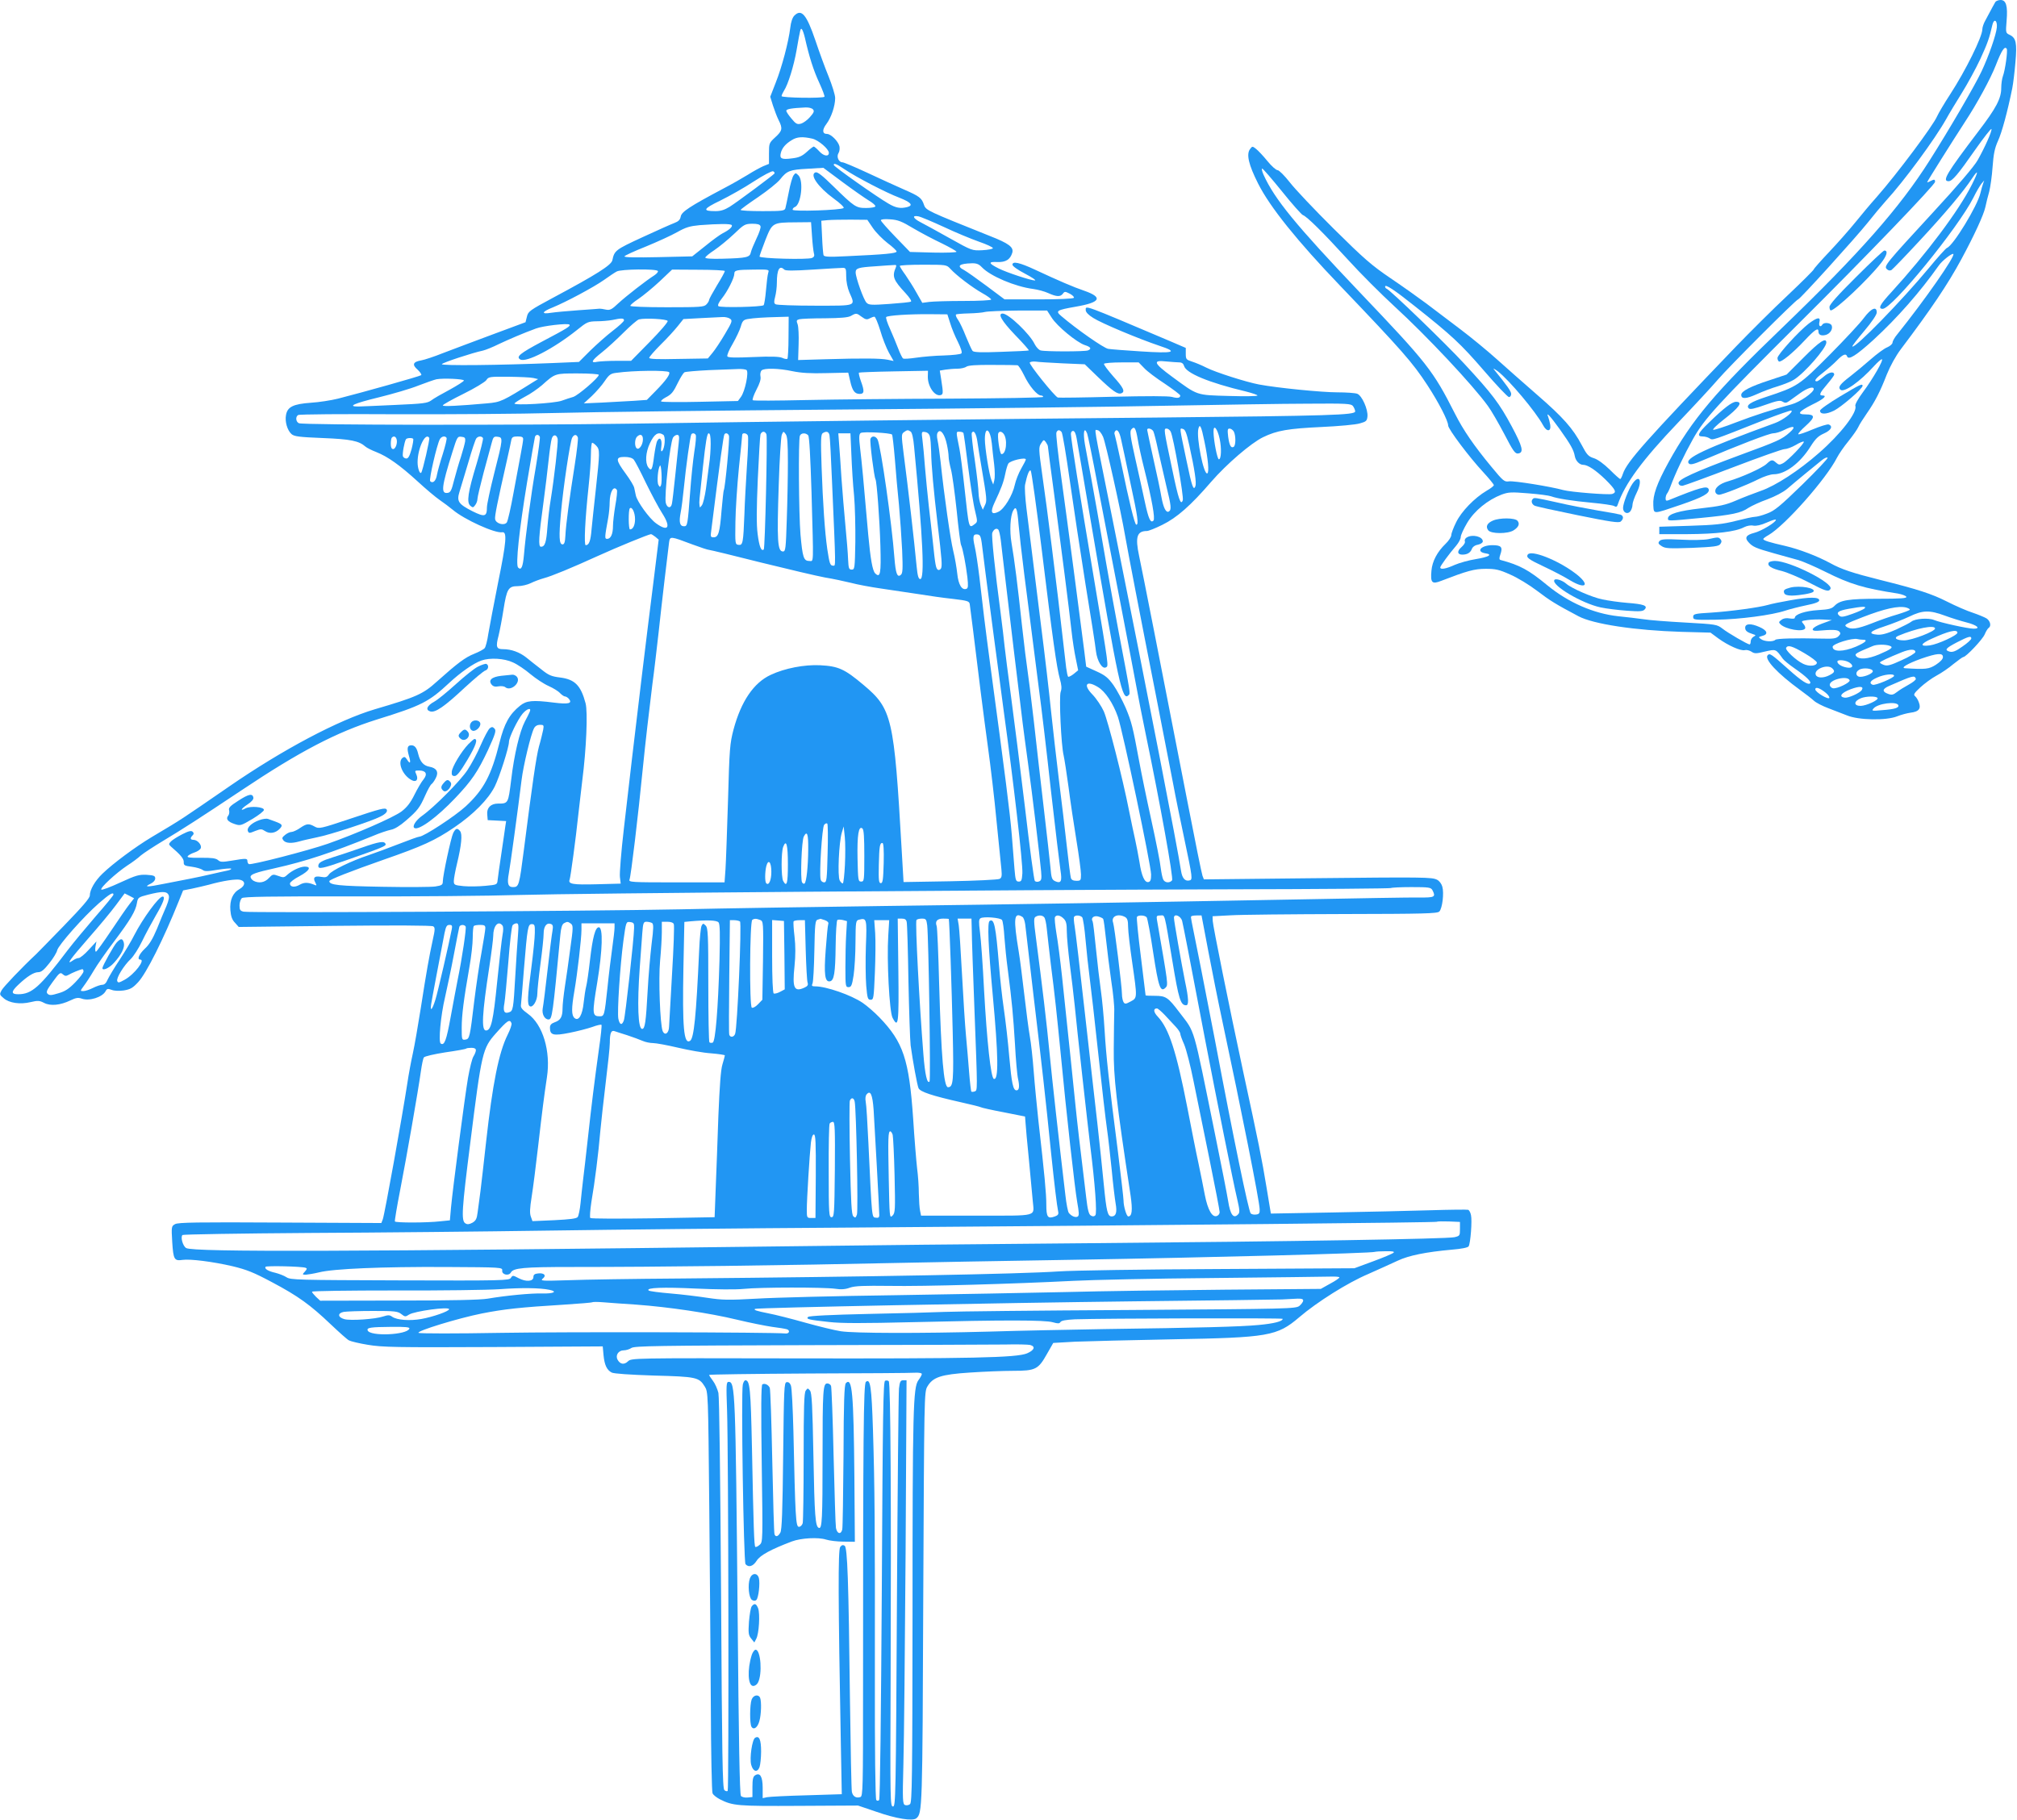 <?xml version="1.0" standalone="no"?>
<!DOCTYPE svg PUBLIC "-//W3C//DTD SVG 20010904//EN"
 "http://www.w3.org/TR/2001/REC-SVG-20010904/DTD/svg10.dtd">
<svg version="1.0" xmlns="http://www.w3.org/2000/svg"
 width="1280pt" height="1155pt" viewBox="0 0 1280 1155"
 preserveAspectRatio="xMidYMid meet">
<g transform="translate(0,1155) scale(0.1,-0.1)"
fill="#2196f3" stroke="none">
<path d="M12663 11538 c-7 -12 -20 -35 -64 -118 -11 -19 -19 -44 -19 -56 0
-47 -106 -262 -205 -414 -38 -58 -74 -120 -82 -138 -25 -59 -253 -364 -383
-512 -37 -41 -97 -113 -135 -160 -38 -47 -113 -132 -167 -189 -54 -57 -98
-107 -98 -111 0 -4 -75 -79 -167 -166 -93 -87 -240 -234 -328 -325 -571 -595
-690 -729 -716 -806 -6 -18 -13 -33 -17 -33 -4 0 -34 27 -67 60 -37 36 -75 64
-100 72 -35 11 -45 22 -77 83 -56 106 -119 177 -284 320 -83 72 -197 173 -255
225 -58 52 -163 139 -235 193 -71 54 -167 126 -214 162 -47 35 -148 107 -225
159 -121 82 -169 124 -360 313 -121 120 -247 253 -280 296 -33 42 -68 77 -77
77 -10 0 -39 26 -65 58 -26 32 -59 67 -72 77 -23 18 -24 18 -38 -1 -25 -33 -9
-100 51 -219 75 -149 247 -363 521 -649 391 -409 459 -486 553 -630 72 -110
132 -227 132 -256 0 -23 133 -200 223 -297 37 -40 67 -77 67 -82 0 -5 -20 -21
-45 -35 -78 -46 -161 -132 -194 -200 -17 -34 -31 -71 -31 -82 0 -11 -16 -36
-36 -55 -53 -51 -85 -111 -90 -171 -7 -77 3 -88 63 -64 161 62 209 76 281 76
63 0 86 -5 155 -36 45 -19 122 -66 172 -104 83 -63 115 -83 262 -161 94 -50
359 -90 653 -99 l185 -5 50 -37 c62 -45 143 -81 168 -74 11 3 30 -2 42 -10 19
-13 30 -13 86 1 70 16 68 17 113 -46 6 -9 40 -37 76 -62 72 -50 107 -84 97
-94 -13 -12 -56 16 -137 89 -109 97 -118 104 -132 90 -24 -24 60 -115 207
-222 33 -24 72 -54 86 -67 14 -13 55 -34 90 -47 35 -13 89 -34 119 -46 74 -31
251 -34 320 -6 25 10 63 20 85 23 51 6 67 25 53 63 -5 16 -16 34 -24 41 -13
10 -8 19 33 57 26 24 72 58 102 74 30 16 79 49 108 74 30 24 58 44 62 44 17 0
123 112 136 144 8 19 19 37 25 41 18 11 11 44 -13 60 -13 8 -52 24 -87 36 -35
11 -109 43 -164 71 -99 50 -186 78 -426 138 -172 43 -245 67 -315 106 -83 45
-196 88 -285 109 -101 23 -140 35 -140 44 0 4 15 15 33 25 104 60 367 357 435
492 12 23 44 70 73 105 28 35 56 75 62 89 6 14 30 52 53 85 53 76 85 138 128
249 22 54 56 116 89 160 191 253 297 410 384 571 82 152 141 280 152 330 6 28
17 73 25 100 7 28 17 97 21 155 6 82 13 118 34 165 25 54 61 187 91 335 6 30
15 105 20 165 11 123 4 155 -37 174 -25 12 -25 13 -19 89 8 94 -3 132 -38 132
-14 0 -28 -6 -33 -12z m9 -162 c-4 -46 -51 -181 -97 -279 -41 -88 -208 -374
-330 -566 -190 -300 -443 -587 -935 -1061 -425 -408 -571 -581 -722 -855 -73
-133 -100 -208 -96 -271 4 -59 -7 -59 176 3 140 48 185 73 175 99 -9 23 -56
10 -255 -71 -14 -5 -18 -2 -18 12 0 10 4 23 8 29 5 5 15 25 22 44 32 87 88
204 144 304 73 130 154 218 669 731 428 425 867 882 867 901 0 17 -5 17 -31 4
-10 -6 -19 -8 -19 -6 0 5 161 261 239 381 79 120 164 277 197 362 36 93 56
124 69 103 7 -12 -10 -136 -25 -175 -5 -14 -10 -47 -10 -73 0 -67 -32 -128
-146 -277 -202 -266 -231 -315 -188 -315 23 0 59 42 169 200 55 78 101 137
103 131 4 -13 -42 -117 -88 -198 -22 -39 -125 -160 -282 -330 -303 -329 -314
-342 -294 -361 9 -9 19 -11 29 -6 8 5 88 88 177 184 161 173 280 314 335 398
42 63 41 44 -1 -39 -83 -166 -289 -440 -511 -683 -74 -80 -87 -106 -55 -106
59 0 478 513 575 705 19 39 43 79 52 90 l17 20 -7 -20 c-4 -11 -12 -38 -17
-60 -19 -82 -172 -333 -212 -348 -8 -3 -60 -61 -116 -129 -171 -206 -469 -512
-485 -497 -2 3 32 47 76 99 49 58 79 103 79 117 0 42 -35 27 -81 -34 -23 -32
-122 -138 -218 -235 -194 -195 -203 -201 -403 -267 -100 -33 -130 -53 -110
-73 8 -8 36 -2 103 22 76 27 96 31 111 21 16 -10 24 -9 41 3 12 9 44 32 71 51
46 33 86 45 86 26 0 -22 -88 -83 -140 -97 -131 -36 -233 -69 -354 -115 -71
-28 -136 -48 -143 -47 -8 2 21 30 63 63 102 79 127 115 81 115 -25 0 -78 -40
-174 -134 -68 -65 -77 -86 -38 -86 14 0 34 -5 44 -12 21 -13 9 -17 340 114 96
37 177 66 180 62 11 -11 -56 -61 -105 -79 -444 -162 -578 -225 -546 -257 9 -9
29 -5 89 21 220 94 421 171 446 171 15 0 45 9 67 20 63 32 82 25 38 -14 -51
-45 -73 -55 -321 -146 -286 -106 -390 -154 -385 -177 3 -12 12 -17 26 -16 12
2 157 55 322 118 165 63 312 115 326 115 14 0 46 12 70 26 25 15 47 24 51 21
7 -8 -100 -120 -132 -137 -21 -11 -27 -11 -43 3 -24 22 -31 21 -61 -7 -29 -27
-158 -85 -243 -110 -58 -16 -91 -46 -81 -72 3 -8 13 -14 22 -14 22 0 175 61
251 99 34 17 76 31 96 31 73 0 167 70 233 175 32 51 50 68 86 84 45 20 59 46
30 57 -8 3 -53 -11 -101 -31 -47 -20 -88 -34 -92 -31 -3 4 19 28 48 54 60 54
60 72 -1 72 -59 0 -46 18 41 62 73 35 98 58 66 58 -25 0 -19 15 29 71 25 29
45 57 45 61 0 23 -33 17 -65 -11 -20 -17 -40 -31 -45 -31 -22 0 -7 20 43 58
28 22 68 57 86 76 36 37 56 45 63 24 9 -25 58 6 168 106 151 139 295 303 413
470 20 30 85 81 93 74 13 -14 -183 -295 -356 -510 -17 -20 -30 -44 -30 -52 0
-9 -15 -22 -33 -30 -19 -7 -66 -42 -106 -77 -40 -35 -99 -84 -130 -108 -64
-49 -78 -68 -62 -84 22 -22 124 50 215 151 21 23 43 42 48 42 15 0 -57 -125
-119 -208 -32 -43 -52 -80 -49 -88 15 -39 -93 -179 -231 -299 -126 -111 -275
-208 -368 -240 -44 -16 -116 -43 -159 -62 -65 -28 -104 -36 -220 -49 -143 -16
-211 -36 -211 -64 0 -17 -6 -18 210 3 196 19 254 31 301 64 21 13 74 38 120
54 50 19 100 45 126 67 24 21 76 64 116 97 41 33 87 71 103 84 16 13 33 21 37
16 4 -4 -69 -81 -161 -171 -141 -137 -176 -166 -223 -183 -30 -12 -65 -21 -77
-21 -12 0 -67 -12 -122 -26 -83 -21 -132 -26 -292 -31 l-193 -6 0 -23 0 -24
178 0 c184 1 305 15 360 44 18 9 42 14 59 10 18 -3 48 3 86 20 31 14 57 22 57
17 0 -16 -93 -72 -138 -83 -51 -13 -62 -31 -36 -59 27 -30 46 -38 163 -71 58
-16 128 -36 155 -43 27 -8 104 -41 170 -74 158 -79 245 -105 460 -138 27 -5
51 -14 54 -21 3 -9 -37 -12 -175 -12 -191 0 -246 -9 -280 -44 -18 -19 -35 -24
-105 -28 -82 -5 -148 -27 -148 -49 0 -6 -13 -7 -32 -4 -22 4 -40 1 -53 -9 -18
-13 -18 -16 -5 -29 33 -31 141 -50 155 -26 4 5 -1 19 -10 29 -16 18 -15 19 27
25 23 3 68 5 98 3 l55 -3 -63 -23 c-65 -24 -79 -49 -26 -45 91 8 124 7 136 -5
10 -10 9 -16 -5 -30 -14 -14 -33 -17 -100 -15 -180 4 -292 1 -301 -8 -15 -14
-70 -11 -91 5 -17 12 -17 13 8 20 41 10 33 35 -18 57 -54 24 -90 22 -90 -5 0
-19 12 -29 50 -41 19 -6 19 -7 3 -16 -10 -6 -18 -19 -18 -29 0 -11 -3 -20 -7
-20 -12 0 -138 73 -173 101 -34 26 -40 27 -235 38 -110 6 -229 15 -265 21 -36
5 -108 14 -161 19 -156 17 -316 87 -449 196 -119 98 -174 128 -297 161 -9 2
-10 11 -2 34 17 48 7 60 -50 60 -73 0 -108 -42 -43 -52 47 -7 19 -23 -60 -36
-45 -7 -106 -24 -136 -37 -55 -25 -92 -32 -92 -16 0 9 56 86 102 139 15 18 28
42 28 54 0 12 19 53 41 90 46 77 130 145 218 179 44 16 61 17 170 8 67 -5 132
-14 145 -19 38 -14 131 -29 261 -41 65 -6 127 -15 137 -20 14 -8 20 -6 24 8
46 134 156 283 385 523 102 107 215 229 250 270 67 79 498 510 510 510 11 0
364 390 441 486 37 47 89 109 115 138 116 126 313 394 384 521 18 33 63 107
99 165 36 58 89 155 117 215 46 100 58 134 77 218 10 42 32 28 28 -17z m-4537
-1040 c64 -80 124 -147 133 -151 25 -8 128 -110 287 -284 77 -85 210 -218 295
-296 204 -187 496 -498 592 -631 21 -28 67 -108 104 -178 56 -108 69 -127 88
-124 38 5 29 42 -41 173 -78 145 -123 205 -301 397 -114 124 -470 468 -493
476 -5 2 -9 8 -9 13 0 18 59 -21 187 -123 236 -187 292 -239 439 -409 80 -93
152 -169 160 -169 8 0 14 9 14 20 0 16 -26 53 -109 155 -9 10 2 5 25 -12 73
-57 240 -256 286 -341 23 -44 52 -43 46 1 -3 17 -9 41 -13 51 -16 37 13 6 74
-79 69 -97 88 -131 95 -171 6 -30 30 -54 53 -54 29 0 80 -34 141 -93 65 -65
74 -82 43 -92 -24 -7 -265 12 -311 25 -79 22 -314 60 -344 55 -29 -4 -36 1
-111 92 -111 134 -179 233 -232 338 -139 274 -175 320 -604 770 -407 428 -540
590 -611 747 -9 21 -13 38 -8 38 5 0 61 -65 125 -144z m3698 -2647 c-6 -6 -41
-22 -78 -35 -53 -19 -70 -22 -81 -13 -25 21 -9 33 57 45 90 16 116 17 102 3z
m265 5 c12 -4 22 -9 22 -13 0 -4 -35 -17 -77 -30 -43 -12 -117 -38 -164 -57
-92 -36 -134 -42 -163 -21 -15 11 -2 19 104 60 139 54 228 74 278 61z m244
-51 c40 -15 102 -34 137 -43 67 -17 94 -40 46 -40 -36 0 -213 39 -251 55 -35
15 -121 9 -144 -10 -8 -7 -51 -29 -96 -50 -58 -26 -92 -35 -119 -33 -64 5 -50
22 42 52 49 16 119 44 158 62 86 42 129 43 227 7z m-62 -82 c0 -18 -145 -74
-194 -75 -50 -1 -72 15 -39 29 114 48 233 71 233 46z m142 -26 c2 -16 -124
-74 -175 -81 -66 -9 -61 10 11 42 107 49 162 62 164 39z m88 -37 c0 -7 -25
-30 -56 -51 -42 -30 -61 -37 -80 -33 -37 10 -27 22 46 60 72 37 90 42 90 24z
m-689 -8 c36 0 19 -17 -43 -44 -81 -34 -148 -34 -148 -1 0 19 125 58 158 49 8
-2 22 -4 33 -4z m172 -39 c25 -9 10 -21 -70 -55 -70 -29 -124 -33 -143 -11
-12 15 -6 19 105 65 25 11 83 11 108 1z m-541 -47 c43 -25 78 -52 78 -59 0
-22 -48 -27 -87 -8 -46 22 -117 89 -108 102 11 19 37 12 117 -35z m703 8 c0
-7 -39 -31 -87 -52 -71 -33 -92 -38 -113 -30 -14 5 -25 12 -25 15 0 6 51 30
140 66 50 20 85 21 85 1z m175 -32 c0 -13 -16 -30 -45 -49 -44 -28 -65 -30
-195 -22 -31 2 15 29 100 60 104 36 140 39 140 11z m-592 -36 c29 -20 18 -38
-21 -30 -32 6 -57 23 -57 37 0 15 54 10 78 -7z m-110 -36 c18 -18 15 -26 -18
-43 -38 -20 -79 -19 -87 2 -14 36 75 71 105 41z m257 -18 c0 -17 -67 -42 -90
-34 -20 8 -19 31 3 43 25 16 87 9 87 -9z m135 -29 c0 -13 -119 -63 -136 -57
-25 10 -15 27 29 46 43 20 107 27 107 11z m138 -19 c2 -6 -18 -22 -45 -37 -26
-14 -60 -35 -75 -47 -23 -18 -33 -20 -55 -12 -40 14 -39 31 4 50 153 67 163
70 171 46z m-420 -10 c4 -14 -80 -55 -106 -50 -9 2 -18 10 -20 19 -7 35 115
65 126 31z m77 -61 c-11 -19 -85 -52 -108 -49 -41 6 -23 31 38 54 57 21 85 19
70 -5z m-231 -16 c16 -12 27 -28 25 -34 -5 -14 -89 36 -89 54 0 18 28 9 64
-20z m331 -35 c8 -13 -71 -49 -107 -50 -46 0 -45 30 2 49 33 13 97 14 105 1z
m132 -46 c5 -16 -22 -25 -102 -31 -65 -6 -69 -5 -56 10 26 33 149 48 158 21z"/>
<path d="M11779 9792 c-117 -116 -169 -175 -169 -190 0 -12 4 -22 8 -22 29 0
235 194 318 299 39 49 47 81 22 81 -6 0 -87 -76 -179 -168z"/>
<path d="M11478 9496 c-62 -48 -198 -197 -198 -218 0 -9 4 -19 9 -22 13 -8 87
52 163 133 66 70 88 85 88 57 0 -21 17 -29 45 -22 28 7 48 37 39 60 -7 18 -49
22 -59 6 -12 -20 -25 -9 -19 15 9 36 -13 32 -68 -9z"/>
<path d="M11446 9281 l-108 -108 -111 -37 c-120 -39 -177 -69 -177 -92 0 -28
31 -26 98 4 37 17 98 40 136 51 38 12 83 30 100 41 67 41 206 201 206 236 0
35 -44 6 -144 -95z"/>
<path d="M11677 9034 c-70 -42 -127 -82 -127 -90 0 -25 38 -25 89 0 49 25 181
140 181 157 0 17 -16 9 -143 -67z"/>
<path d="M10361 8482 c-26 -37 -61 -126 -61 -156 0 -31 30 -43 47 -20 7 10 13
28 13 41 0 12 12 47 27 77 37 75 18 119 -26 58z"/>
<path d="M9727 8383 c-12 -12 -7 -32 11 -42 9 -5 133 -32 275 -61 207 -42 260
-50 272 -40 20 17 19 37 -2 44 -10 3 -74 15 -143 26 -69 12 -185 34 -257 51
-145 32 -147 32 -156 22z"/>
<path d="M9474 8246 c-37 -16 -47 -38 -30 -61 17 -24 125 -24 161 -1 33 21 41
42 25 61 -16 19 -113 20 -156 1z"/>
<path d="M9308 8139 c-9 -5 -15 -16 -12 -24 4 -8 -6 -24 -22 -38 -29 -25 -26
-47 6 -47 31 0 51 12 60 35 5 14 20 25 39 28 18 4 31 13 31 21 0 31 -66 47
-102 25z"/>
<path d="M10840 8128 c-25 -5 -102 -7 -171 -3 -104 5 -128 3 -138 -9 -10 -12
-8 -18 14 -32 23 -15 45 -16 193 -11 139 6 169 10 179 24 9 12 10 20 2 30 -13
15 -16 15 -79 1z"/>
<path d="M9695 8030 c-11 -18 5 -30 103 -76 53 -25 127 -63 164 -86 108 -65
132 -28 30 47 -112 83 -277 147 -297 115z"/>
<path d="M11225 7980 c-12 -20 15 -38 83 -54 37 -10 113 -42 170 -72 107 -56
126 -62 138 -42 23 36 -257 178 -352 178 -18 0 -36 -5 -39 -10z"/>
<path d="M9864 7869 c-20 -33 175 -149 294 -174 37 -8 112 -17 167 -21 84 -6
102 -4 113 9 20 23 -7 33 -113 41 -49 4 -120 14 -157 22 -64 13 -195 70 -228
99 -25 22 -68 36 -76 24z"/>
<path d="M11362 7821 c-40 -11 -46 -16 -39 -36 5 -10 20 -15 49 -15 49 1 126
14 135 24 23 23 -84 42 -145 27z"/>
<path d="M11360 7740 c-58 -10 -121 -23 -140 -29 -60 -17 -240 -41 -360 -49
-106 -6 -115 -9 -115 -27 0 -19 6 -20 145 -18 149 2 355 29 441 58 24 8 82 23
129 33 61 12 85 22 85 32 0 22 -62 22 -185 0z"/>
<path d="M5041 11451 c-12 -12 -22 -41 -26 -78 -11 -90 -53 -249 -92 -347
l-35 -90 17 -55 c10 -31 26 -73 36 -93 27 -53 24 -68 -21 -109 -39 -36 -40
-38 -40 -103 l0 -66 -37 -15 c-20 -9 -64 -33 -97 -54 -34 -21 -104 -61 -156
-88 -211 -112 -265 -147 -270 -177 -4 -21 -14 -31 -40 -41 -19 -7 -111 -48
-204 -91 -171 -79 -177 -84 -190 -146 -7 -31 -102 -91 -377 -238 -147 -79
-157 -86 -165 -119 l-9 -36 -210 -78 c-115 -43 -257 -96 -314 -118 -57 -23
-119 -43 -137 -46 -53 -9 -61 -27 -24 -59 16 -15 27 -31 23 -35 -8 -7 -374
-110 -528 -149 -44 -11 -122 -23 -172 -26 -112 -8 -149 -26 -158 -78 -8 -41 8
-97 35 -121 17 -15 48 -19 197 -25 179 -7 231 -18 273 -55 8 -7 39 -23 68 -34
73 -29 149 -83 262 -186 52 -48 115 -101 140 -118 25 -17 62 -45 84 -63 72
-61 267 -150 313 -142 32 5 27 -59 -26 -319 -27 -137 -55 -283 -62 -325 -6
-43 -17 -84 -23 -91 -6 -8 -36 -24 -66 -36 -58 -23 -106 -59 -238 -177 -87
-79 -130 -98 -392 -175 -233 -69 -587 -257 -925 -490 -320 -220 -288 -200
-493 -322 -105 -63 -246 -168 -312 -232 -47 -45 -80 -102 -80 -138 0 -17 -47
-71 -165 -193 -90 -93 -169 -173 -175 -179 -93 -87 -208 -208 -220 -230 -14
-26 -13 -28 13 -50 35 -31 105 -41 171 -25 46 11 57 10 86 -5 40 -21 103 -15
167 16 35 17 49 19 72 11 48 -17 130 9 151 47 8 16 14 18 38 9 17 -7 48 -8 77
-4 42 7 57 15 92 53 52 56 161 273 258 515 l27 67 56 11 c32 7 80 18 107 25
89 25 173 38 200 31 34 -9 32 -37 -4 -58 -44 -24 -64 -71 -59 -135 3 -38 11
-61 29 -79 l24 -27 610 7 c372 4 616 3 624 -3 13 -8 12 -20 -3 -88 -22 -101
-39 -195 -76 -433 -17 -107 -39 -235 -50 -285 -11 -49 -27 -135 -35 -190 -33
-215 -144 -832 -156 -864 l-9 -23 -643 3 c-527 3 -646 1 -666 -10 -23 -13 -24
-15 -18 -114 7 -110 13 -121 65 -113 49 7 192 -11 317 -40 91 -22 134 -39 252
-102 166 -88 243 -144 373 -268 53 -50 104 -96 115 -101 11 -6 65 -19 120 -28
90 -15 173 -17 795 -14 l695 4 5 -55 c6 -63 21 -95 52 -111 13 -7 114 -14 267
-19 271 -7 287 -11 323 -69 22 -35 22 -39 29 -760 4 -399 8 -969 10 -1266 1
-297 6 -548 11 -557 5 -10 25 -26 46 -37 83 -42 111 -44 502 -42 l375 2 115
-39 c128 -45 232 -61 255 -42 38 32 39 49 44 1395 6 1290 6 1311 26 1345 35
60 86 77 270 89 88 6 212 11 275 11 142 0 159 9 214 107 l40 70 140 8 c78 3
355 10 616 15 611 11 664 20 805 140 112 96 307 219 437 274 67 30 152 68 188
85 70 33 178 55 344 70 61 5 101 13 106 21 12 19 23 164 15 198 -3 17 -12 32
-18 34 -7 2 -115 1 -242 -3 -126 -4 -405 -10 -620 -14 l-390 -7 -28 169 c-29
177 -50 281 -149 738 -87 405 -190 915 -192 950 l-1 30 115 6 c63 4 384 7 712
8 516 1 599 3 612 16 19 19 31 117 19 158 -5 18 -19 37 -34 44 -34 16 -73 17
-822 9 l-657 -7 -9 23 c-5 13 -47 221 -94 463 -177 908 -288 1473 -308 1566
-26 122 -14 159 50 159 9 0 53 17 97 39 92 45 180 122 310 273 98 113 253 246
329 283 88 43 160 55 370 65 110 5 220 15 245 23 40 11 45 16 48 44 4 45 -35
133 -65 144 -13 5 -70 9 -126 9 -98 0 -382 28 -498 50 -80 15 -275 77 -334
107 -27 14 -68 31 -90 38 -37 12 -40 15 -40 50 l0 37 -100 43 c-557 236 -535
228 -535 197 0 -13 17 -31 48 -50 51 -33 287 -132 421 -177 122 -40 91 -49
-122 -35 -95 6 -186 13 -204 16 -28 4 -201 125 -298 208 -39 33 -31 38 94 60
156 27 172 59 51 101 -68 23 -163 64 -313 134 -97 45 -142 55 -142 31 0 -9 34
-33 80 -57 44 -23 72 -42 63 -43 -26 0 -178 50 -230 76 -66 33 -68 44 -9 41
54 -2 82 16 95 59 10 35 -21 59 -144 107 -392 157 -404 162 -416 196 -15 45
-28 55 -129 99 -49 22 -154 69 -232 106 -78 36 -148 66 -157 66 -24 0 -39 36
-25 58 7 11 9 30 6 44 -8 32 -54 78 -79 78 -30 0 -32 26 -3 64 30 40 55 113
55 164 0 19 -19 80 -41 135 -23 56 -61 160 -85 232 -56 164 -88 201 -133 156z
m67 -141 c27 -120 55 -208 91 -285 21 -46 36 -86 33 -89 -10 -11 -272 -7 -272
4 0 6 7 21 15 34 26 39 63 159 80 257 24 137 25 143 34 133 5 -5 13 -29 19
-54z m51 -454 c10 -11 6 -21 -19 -49 -16 -19 -43 -38 -58 -42 -23 -6 -32 -1
-59 32 -18 21 -33 43 -33 50 0 11 33 17 121 21 21 1 41 -4 48 -12z m-4 -186
c39 -9 105 -66 105 -90 0 -26 -33 -21 -60 9 -16 17 -32 31 -36 31 -3 0 -24
-15 -44 -34 -30 -27 -50 -36 -93 -41 -67 -9 -81 -2 -72 34 8 32 30 58 70 82
33 21 69 23 130 9z m204 -194 c74 -50 264 -149 349 -181 73 -29 90 -48 50 -59
-43 -11 -73 -6 -120 22 -67 38 -347 235 -347 245 -1 14 18 7 68 -27z m155
-199 c26 -15 44 -32 41 -37 -3 -6 -30 -10 -59 -10 -64 0 -74 7 -208 138 -69
68 -101 93 -113 88 -39 -14 17 -94 117 -167 39 -28 66 -54 62 -59 -15 -14
-324 -24 -324 -11 0 7 6 14 14 17 40 15 57 167 23 201 -17 17 -19 17 -31 0 -7
-9 -21 -56 -30 -105 -10 -48 -19 -95 -22 -104 -5 -16 -21 -18 -145 -18 -76 0
-139 3 -139 8 1 4 50 40 111 81 60 41 124 92 140 113 43 54 61 61 174 67 l100
6 121 -90 c66 -49 142 -102 168 -118z m-599 172 c-8 -11 -228 -175 -284 -211
-33 -20 -57 -28 -90 -28 -86 0 -80 14 30 67 57 28 153 82 212 121 60 39 115
68 123 65 7 -3 11 -9 9 -14z m1076 -340 c74 -35 174 -76 222 -93 49 -17 88
-35 88 -41 0 -5 -30 -11 -67 -13 -65 -3 -66 -3 -207 76 -78 44 -161 89 -184
101 -49 25 -58 46 -15 38 16 -3 89 -34 163 -68z m-451 -7 c20 -29 62 -71 93
-95 31 -23 56 -47 57 -53 0 -12 -74 -19 -317 -30 -117 -6 -143 -4 -147 7 -2 8
-7 60 -9 116 l-5 102 41 4 c23 2 89 3 146 3 l105 -1 36 -53z m256 -1 c49 -29
131 -72 182 -96 50 -25 92 -48 92 -53 0 -4 -66 -7 -147 -5 l-148 4 -92 95
c-51 53 -93 100 -93 106 0 6 22 9 59 6 49 -3 74 -13 147 -57z m-643 -48 c3
-49 9 -98 12 -110 5 -15 2 -24 -12 -30 -26 -12 -333 -4 -333 9 0 5 17 52 37
104 44 111 45 112 194 113 l96 1 6 -87z m-509 68 c6 -10 -17 -31 -57 -51 -16
-8 -66 -44 -111 -81 l-83 -66 -217 -5 c-138 -3 -216 -2 -213 5 1 5 62 33 135
62 73 30 163 71 200 92 55 31 80 38 142 44 120 9 198 10 204 0z m182 -6 c4 -8
-8 -43 -25 -78 -16 -34 -33 -74 -36 -88 -6 -32 -25 -37 -180 -41 -69 -2 -110
1 -109 7 0 6 26 27 58 48 31 21 87 67 124 102 63 61 70 64 115 65 33 0 49 -4
53 -15z m1405 -261 c53 -56 210 -123 326 -138 29 -4 71 -15 95 -26 53 -24 77
-25 93 -4 11 15 14 15 44 0 17 -9 29 -21 26 -26 -4 -6 -96 -10 -223 -10 l-217
0 -115 86 c-63 47 -127 92 -142 100 -49 25 -32 41 48 43 31 1 46 -5 65 -25z
m-546 -1 c-25 -58 -16 -80 62 -164 24 -26 40 -50 34 -53 -5 -4 -68 -10 -138
-15 -112 -8 -130 -7 -144 8 -18 17 -69 160 -69 192 0 27 16 32 125 39 55 4
108 8 119 8 14 2 16 -2 11 -15z m346 -9 c39 -43 140 -119 202 -154 31 -17 57
-36 57 -41 0 -5 -77 -9 -174 -9 -95 0 -193 -3 -218 -6 l-45 -6 -36 63 c-19 35
-52 86 -71 114 -20 27 -36 53 -36 57 0 5 67 8 148 8 147 0 149 0 173 -26z
m-1054 -5 c8 -8 57 -8 181 0 94 6 179 11 191 11 19 0 21 -6 21 -54 0 -32 8
-73 20 -101 39 -90 52 -85 -217 -85 -131 0 -244 4 -251 9 -11 6 -11 16 -3 47
6 22 11 62 11 89 0 85 17 114 47 84z m-802 -9 c3 -5 -7 -17 -22 -27 -52 -33
-178 -131 -228 -177 -43 -41 -54 -46 -80 -41 -16 4 -34 6 -40 6 -5 -1 -66 -5
-135 -10 -69 -5 -146 -12 -172 -16 -66 -11 -61 6 10 34 83 34 258 127 326 175
32 23 68 47 80 53 25 15 252 18 261 3z m425 0 c0 -5 -22 -46 -50 -91 -27 -45
-50 -87 -50 -92 0 -6 -7 -19 -17 -29 -15 -16 -36 -18 -250 -18 -140 0 -233 4
-233 9 0 6 24 26 53 45 29 20 89 69 133 110 l79 75 168 -1 c92 0 167 -4 167
-8z m275 -12 c-4 -13 -10 -62 -14 -110 -4 -48 -11 -91 -15 -95 -11 -11 -276
-17 -287 -6 -6 6 2 24 22 49 35 43 79 130 79 156 0 23 13 26 124 27 98 1 98 1
91 -21z m1799 -284 c34 -54 159 -157 210 -174 39 -12 45 -24 20 -34 -20 -8
-272 -8 -300 0 -12 3 -28 21 -38 40 -30 64 -166 194 -203 194 -33 0 -7 -46 78
-135 51 -52 90 -97 88 -99 -2 -2 -81 -6 -176 -9 -127 -5 -174 -3 -181 6 -6 7
-24 48 -42 91 -17 44 -40 92 -50 106 -11 15 -17 30 -13 34 3 3 40 6 82 7 42 1
87 5 101 9 14 4 108 8 210 9 l185 0 29 -45z m-1205 5 c23 -17 33 -19 49 -10
11 6 25 11 31 11 6 0 22 -39 37 -87 14 -49 39 -112 55 -141 l30 -53 -38 8
c-44 9 -157 10 -398 3 l-170 -5 3 100 c2 55 -1 112 -6 126 -9 24 -8 28 11 33
12 3 85 6 162 6 102 1 147 5 165 15 33 19 36 19 69 -6z m561 -40 c9 -31 31
-84 49 -119 20 -41 28 -67 22 -73 -6 -6 -55 -11 -111 -13 -55 -1 -134 -8 -175
-14 -41 -6 -79 -9 -84 -5 -5 3 -19 31 -31 63 -12 31 -35 87 -52 125 -17 37
-28 71 -24 75 11 10 143 19 275 18 l113 -1 18 -56z m-1397 28 c16 -11 14 -19
-33 -98 -27 -46 -63 -100 -79 -119 l-29 -35 -186 -3 c-132 -3 -186 -1 -186 7
0 6 33 44 73 84 40 39 88 92 108 117 l36 45 109 6 c60 3 123 6 140 7 16 1 38
-4 47 -11z m371 -117 c0 -72 -4 -133 -7 -137 -4 -3 -19 -1 -33 6 -19 8 -70 10
-184 5 -113 -5 -159 -4 -164 4 -4 7 11 42 33 79 22 38 45 87 52 110 10 36 17
43 43 48 41 7 105 11 191 13 l70 2 -1 -130z m-1044 107 c0 -7 -32 -36 -71 -66
-39 -30 -103 -87 -143 -126 l-72 -72 -164 -7 c-340 -14 -712 -18 -706 -7 6 10
194 72 261 86 17 4 62 22 100 41 66 31 154 69 236 99 44 17 201 35 212 25 10
-9 -8 -21 -177 -110 -137 -73 -162 -94 -135 -111 37 -23 212 68 361 187 63 51
70 54 125 55 32 0 76 4 98 8 60 13 75 12 75 -2z m277 -4 c3 -7 -49 -67 -114
-133 l-118 -120 -91 0 c-50 0 -106 -3 -123 -6 -46 -10 -38 7 29 60 33 26 95
83 138 126 42 42 86 80 97 83 40 10 178 2 182 -10z m2507 -269 l140 -6 85 -82
c92 -88 124 -111 147 -102 26 10 14 35 -51 107 -35 40 -62 76 -59 80 3 5 54 9
113 9 l107 0 35 -36 c18 -20 78 -65 132 -100 53 -36 97 -69 97 -74 0 -16 -17
-19 -53 -9 -23 6 -155 6 -374 1 -186 -5 -343 -7 -350 -5 -20 7 -185 212 -178
222 3 5 20 8 38 6 17 -3 95 -7 171 -11z m741 6 c15 0 25 -8 29 -22 12 -46 155
-106 394 -163 39 -10 72 -21 72 -25 0 -5 -82 -6 -182 -3 -210 6 -195 1 -361
123 -117 86 -124 106 -36 96 34 -3 72 -6 84 -6z m-1028 -18 c7 -1 25 -30 42
-64 31 -66 83 -128 107 -128 8 0 14 -4 14 -9 0 -5 -258 -9 -592 -11 -326 -1
-739 -5 -918 -9 -179 -4 -329 -5 -333 -1 -4 4 6 33 23 66 21 40 30 67 26 85
-3 14 0 31 7 38 16 16 109 14 197 -5 53 -11 115 -15 214 -12 l139 3 12 -52
c14 -63 29 -83 61 -83 29 0 31 17 7 82 -9 26 -15 50 -12 53 3 2 102 6 221 8
l217 4 -1 -37 c-1 -61 42 -125 79 -118 19 4 20 10 6 99 l-9 57 35 6 c20 3 54
6 77 6 22 0 48 6 57 13 12 8 62 12 165 11 81 0 152 -1 159 -2z m-1720 -30 c17
-11 -9 -136 -35 -171 l-19 -26 -239 -5 c-131 -3 -243 -2 -248 2 -4 3 7 14 25
24 41 21 51 33 84 101 14 28 31 55 38 60 6 4 77 10 157 14 80 3 163 6 185 7
22 1 46 -2 52 -6z m-491 -14 c10 -11 -20 -53 -85 -119 l-56 -57 -85 -6 c-47
-3 -137 -8 -200 -11 l-115 -5 51 47 c28 27 65 69 82 95 28 41 38 48 75 52 106
15 320 17 333 4z m-446 -17 c0 -18 -131 -130 -162 -140 -18 -5 -51 -16 -73
-24 -46 -17 -309 -32 -300 -17 3 5 33 24 66 42 34 17 82 51 108 73 85 76 82
75 228 75 73 0 133 -4 133 -9z m-415 -20 l30 -7 -25 -15 c-203 -127 -211 -131
-300 -139 -180 -16 -280 -21 -280 -13 0 5 59 38 130 73 73 36 137 75 146 87
14 22 20 23 142 22 70 -1 141 -4 157 -8z m-441 -16 c0 -5 -41 -31 -90 -58 -49
-26 -102 -56 -117 -68 -25 -18 -50 -21 -230 -29 -111 -5 -217 -10 -234 -10
-71 0 -26 20 130 58 89 22 203 55 252 75 50 19 101 37 115 40 44 8 175 2 174
-8z m5642 -162 c7 -10 14 -25 14 -34 0 -23 -150 -28 -1260 -39 -1113 -10
-2572 -27 -3355 -39 -698 -10 -2064 -9 -2088 3 -20 9 -23 41 -5 52 7 5 287 7
622 5 336 -1 790 2 1011 8 220 6 1044 16 1830 22 787 6 1709 17 2050 24 341 6
743 13 894 13 250 2 275 0 287 -15z m-943 -223 c24 -114 31 -196 19 -204 -23
-14 -71 227 -57 283 9 36 19 15 38 -79z m-423 13 c6 -38 24 -120 40 -183 50
-199 72 -322 60 -334 -18 -18 -31 8 -55 120 -13 60 -40 184 -61 276 -31 138
-35 169 -25 182 20 24 28 12 41 -61z m520 2 c13 -61 10 -130 -5 -130 -10 0
-33 117 -34 174 -1 52 25 22 39 -44z m-421 48 c5 -10 19 -65 31 -123 13 -58
36 -158 51 -222 32 -130 34 -153 17 -164 -18 -11 -35 22 -48 94 -6 37 -29 146
-51 242 -21 96 -39 178 -39 182 0 15 29 8 39 -9z m110 -2 c17 -30 85 -417 77
-436 -13 -36 -27 4 -67 196 -55 260 -55 259 -35 259 8 0 20 -9 25 -19z m118
-86 c34 -153 47 -240 39 -261 -12 -31 -22 -3 -56 161 -47 223 -45 208 -24 203
15 -3 24 -24 41 -103z m283 86 c13 -26 13 -88 -1 -97 -17 -10 -27 8 -35 64 -5
44 -4 52 9 52 9 0 21 -9 27 -19z m-2051 0 c9 -6 17 -41 22 -97 56 -584 68
-839 39 -839 -11 0 -17 19 -23 80 -16 169 -53 490 -83 720 -14 112 -14 120 2
132 21 15 25 16 43 4z m230 -82 c6 -27 11 -62 11 -77 0 -15 7 -52 15 -82 8
-30 24 -147 36 -259 11 -113 24 -212 28 -220 11 -22 30 -122 40 -204 6 -55 5
-70 -6 -74 -29 -11 -51 27 -58 95 -4 37 -15 103 -26 147 -18 75 -57 347 -80
565 -6 52 -14 113 -19 135 -6 27 -5 44 3 53 17 21 43 -16 56 -79z m285 8 c3
-34 10 -95 15 -135 5 -41 5 -86 1 -100 l-7 -27 -11 27 c-15 37 -42 206 -42
261 0 86 34 66 44 -26z m443 71 c6 -7 29 -146 52 -308 23 -162 68 -459 100
-660 33 -201 63 -391 66 -423 8 -64 41 -117 64 -102 16 9 19 -8 -72 535 -102
607 -147 890 -151 945 0 12 5 20 14 20 9 0 17 -16 22 -45 5 -25 44 -256 88
-515 180 -1058 202 -1157 242 -1117 12 12 14 -2 -62 397 -27 143 -63 341 -80
440 -51 296 -68 393 -95 540 -15 77 -32 174 -40 215 -13 75 -5 116 14 69 5
-13 35 -159 66 -324 32 -165 95 -493 141 -730 46 -236 92 -482 104 -545 11
-63 39 -203 61 -310 92 -443 177 -915 167 -927 -15 -19 -46 -16 -56 5 -5 9
-12 43 -16 74 -3 32 -30 169 -60 305 -30 136 -64 302 -76 368 -42 227 -49 253
-86 342 -21 48 -56 114 -78 145 -34 47 -52 62 -107 87 l-66 30 -12 98 c-21
168 -109 835 -147 1110 -20 145 -34 270 -30 278 7 18 20 19 33 3z m263 -30
c17 -39 113 -470 140 -628 16 -92 97 -514 195 -1010 46 -234 95 -488 110 -565
14 -77 46 -232 70 -345 54 -256 55 -264 32 -268 -27 -6 -45 15 -52 61 -25 161
-201 1066 -437 2242 -124 619 -114 555 -94 555 10 0 25 -17 36 -42z m115 -19
c7 -30 33 -152 58 -271 48 -220 54 -268 38 -268 -10 0 -44 139 -97 395 -20 93
-38 173 -40 177 -3 4 -2 13 1 19 14 21 29 1 40 -52z m-2251 34 c7 -26 -9 -721
-17 -730 -16 -15 -29 19 -39 98 -8 60 -7 160 1 349 7 146 14 273 17 283 3 9
11 17 19 17 8 0 16 -8 19 -17z m136 -177 c0 -89 -3 -252 -7 -363 -6 -187 -8
-203 -24 -203 -35 0 -39 66 -27 425 5 160 14 301 19 315 10 24 11 24 25 5 11
-14 14 -57 14 -179z m264 172 c3 -13 10 -144 16 -293 25 -569 24 -535 7 -535
-19 0 -23 13 -37 105 -16 111 -28 293 -36 518 -6 174 -5 210 7 218 24 15 38
10 43 -13z m397 4 c3 -4 11 -74 18 -157 6 -82 18 -213 26 -290 7 -77 16 -206
20 -286 5 -122 4 -148 -9 -158 -22 -18 -32 9 -40 109 -16 217 -87 714 -107
751 -12 23 -37 25 -45 4 -6 -14 23 -242 32 -257 8 -13 26 -251 31 -421 5 -177
0 -208 -33 -176 -17 17 -30 92 -44 244 -31 357 -41 460 -51 544 -9 76 -8 95 3
103 14 10 189 1 199 -10z m240 -12 c4 -14 7 -56 8 -94 1 -87 16 -253 41 -461
28 -233 30 -268 21 -284 -5 -7 -14 -11 -19 -7 -13 8 -17 31 -32 176 -6 58 -18
161 -26 230 -8 69 -18 179 -24 245 -5 66 -12 144 -16 173 -7 52 -6 54 17 50
15 -2 26 -12 30 -28z m213 22 c2 -4 16 -102 30 -217 15 -116 34 -241 44 -278
16 -67 16 -69 -2 -83 -39 -28 -36 -37 -66 236 -11 102 -25 210 -31 240 -23
115 -23 110 -1 110 12 0 23 -3 26 -8z m89 -58 c5 -32 15 -99 24 -149 37 -217
37 -223 23 -252 l-13 -28 -13 30 c-7 17 -13 50 -14 75 0 25 -11 119 -24 210
-14 90 -22 168 -19 173 13 21 29 -5 36 -59z m165 54 c28 -34 18 -133 -13 -130
-11 1 -28 120 -19 134 7 12 20 10 32 -4z m-2159 -7 c16 -10 10 -86 -7 -103 -7
-7 -9 3 -5 29 6 44 -10 65 -26 35 -6 -10 -14 -54 -20 -96 -11 -88 -17 -99 -37
-72 -21 29 -17 95 10 152 28 60 52 76 85 55z m206 -1 c4 -6 0 -54 -9 -108 -8
-53 -20 -167 -26 -252 -16 -211 -17 -220 -39 -220 -27 0 -33 26 -22 84 6 28
15 101 21 161 13 133 40 327 47 338 6 10 21 9 28 -3z m95 -56 c0 -36 -4 -95
-10 -132 -5 -37 -14 -106 -20 -154 -7 -48 -18 -95 -26 -105 -13 -17 -13 -17
-15 2 -2 27 -4 4 22 243 17 156 26 212 36 212 9 0 13 -18 13 -66z m116 51 c6
-15 -24 -333 -33 -347 -2 -4 -8 -62 -14 -128 -11 -140 -20 -170 -50 -170 -19
0 -21 4 -16 38 59 471 78 603 84 615 7 12 23 8 29 -8z m120 0 c4 -8 1 -95 -6
-193 -6 -97 -14 -235 -16 -307 -7 -180 -10 -197 -37 -193 -22 3 -22 6 -20 145
1 78 11 232 22 342 12 111 21 205 21 211 0 16 30 12 36 -5z m383 2 c7 -9 14
-138 21 -363 13 -476 15 -434 -15 -434 -35 0 -42 23 -55 167 -11 130 -14 601
-4 627 7 19 37 21 53 3z m274 -124 c3 -76 10 -192 17 -258 6 -66 9 -199 8
-295 -3 -167 -4 -175 -23 -175 -18 0 -20 8 -23 65 -1 36 -9 133 -17 215 -8 83
-19 218 -25 300 -5 83 -12 180 -15 218 l-5 67 39 0 38 0 6 -137z m-1977 114
c2 -7 -9 -91 -25 -187 -32 -184 -65 -432 -76 -562 -7 -77 -17 -100 -37 -80
-17 17 7 239 57 542 25 151 48 281 50 288 6 16 24 16 31 -1z m113 -13 c4 -21
-22 -249 -44 -384 -8 -47 -17 -125 -21 -175 -7 -98 -16 -125 -41 -125 -18 0
-15 57 17 290 10 74 24 189 31 255 7 66 16 130 21 143 9 27 31 25 37 -4z m128
10 c3 -8 -6 -88 -20 -177 -33 -208 -56 -377 -59 -447 -2 -41 -7 -55 -18 -55
-22 0 -24 49 -10 200 14 161 58 453 71 477 12 22 28 23 36 2z m413 -12 c0 -34
-23 -68 -38 -58 -16 9 -15 59 0 74 21 21 38 14 38 -16z m227 -24 c-3 -29 -13
-123 -22 -208 -9 -85 -18 -165 -21 -177 -6 -32 -31 -28 -39 6 -10 47 27 377
46 414 6 9 17 17 26 17 13 0 15 -9 10 -52z m-1791 27 c9 -23 -5 -65 -21 -65
-10 0 -15 11 -15 33 0 19 3 37 7 40 11 11 23 8 29 -8z m208 6 c5 -8 -42 -211
-51 -221 -9 -10 -23 28 -23 66 0 88 50 194 74 155z m110 0 c3 -5 -8 -51 -24
-102 -17 -52 -33 -111 -37 -132 -6 -39 -26 -58 -43 -41 -9 9 42 230 61 266 10
19 34 24 43 9z m118 -21 c-2 -14 -14 -59 -27 -100 -14 -41 -33 -109 -44 -150
-15 -61 -22 -76 -40 -78 -44 -7 -40 36 30 259 30 96 32 100 57 97 22 -2 26 -7
24 -28z m113 20 c3 -5 -15 -78 -40 -162 -56 -183 -65 -247 -40 -268 15 -13 19
-12 31 5 8 10 14 28 14 39 0 11 18 86 39 166 22 80 45 164 51 188 10 39 14 43
38 40 35 -4 35 -10 -22 -233 -25 -99 -46 -196 -46 -215 0 -59 -14 -63 -91 -25
-90 46 -102 63 -83 124 8 25 33 109 56 186 22 77 45 146 51 153 11 14 33 16
42 2z m255 -7 c0 -10 -7 -51 -15 -93 -8 -41 -28 -152 -46 -247 -17 -94 -36
-179 -43 -189 -17 -22 -70 -7 -74 22 -3 19 14 104 73 364 14 63 28 125 30 138
4 18 12 22 40 22 27 0 35 -4 35 -17z m-698 2 c3 -4 -2 -33 -10 -65 -12 -43
-21 -60 -33 -60 -9 0 -19 6 -22 14 -5 13 9 91 19 108 6 9 38 11 46 3z m4028
-48 c0 -6 18 -143 40 -306 45 -339 94 -720 110 -866 6 -55 18 -134 27 -175
l15 -74 -28 -23 c-15 -12 -31 -20 -35 -18 -4 3 -9 28 -13 57 -44 384 -62 536
-92 773 -19 154 -46 358 -60 453 -23 163 -23 174 -7 198 16 25 17 25 30 8 7
-10 13 -22 13 -27z m-2865 3 c22 -24 22 -40 -4 -277 -11 -98 -23 -212 -27
-253 -6 -74 -16 -100 -37 -100 -12 0 -4 166 18 370 8 74 15 168 15 208 0 39 4
72 8 72 5 0 17 -9 27 -20z m237 -87 c8 -10 43 -76 77 -148 35 -71 81 -158 103
-192 58 -90 39 -121 -39 -64 -43 31 -120 138 -128 177 -3 13 -7 34 -10 47 -2
13 -27 54 -55 92 -64 87 -65 105 -7 105 29 0 49 -6 59 -17z m2488 1 c0 -4 -13
-30 -30 -59 -16 -28 -34 -74 -40 -102 -14 -66 -67 -154 -104 -171 -44 -22 -53
-3 -26 55 44 94 58 130 69 184 6 30 15 60 20 67 12 19 111 42 111 26z m-2315
-163 c-6 -14 -8 -14 -17 2 -10 18 -3 102 10 122 9 13 15 -103 7 -124z m2415
-402 c71 -583 96 -757 116 -828 11 -39 13 -61 5 -82 -11 -33 3 -340 19 -404 5
-22 19 -112 31 -200 11 -88 34 -240 50 -338 16 -97 29 -195 29 -217 0 -38 -2
-40 -29 -40 -20 0 -32 6 -35 18 -3 9 -15 100 -26 202 -11 102 -34 291 -50 420
-16 129 -38 326 -50 437 -11 111 -40 360 -65 555 -24 194 -51 412 -60 483 -9
72 -23 183 -31 248 -8 65 -12 133 -9 150 13 63 27 99 36 90 5 -5 36 -227 69
-494z m-2695 371 c3 -5 -1 -49 -10 -97 -8 -48 -15 -107 -15 -131 0 -51 -14
-82 -37 -82 -17 0 -16 9 7 135 5 28 9 72 9 98 1 66 26 109 46 77z m115 -185
c0 -38 -13 -65 -32 -65 -10 0 -11 124 -1 134 14 13 33 -27 33 -69z m2434 -35
c4 -47 20 -188 36 -315 16 -126 39 -302 50 -390 11 -88 31 -243 44 -345 14
-102 48 -387 75 -635 28 -247 56 -477 61 -510 11 -68 3 -84 -33 -68 -22 10
-25 20 -31 90 -4 43 -23 211 -42 373 -19 162 -48 414 -64 560 -17 146 -35 290
-40 320 -5 30 -21 159 -35 285 -27 250 -47 411 -66 520 -13 77 -8 170 11 205
18 33 26 12 34 -90z m-113 -98 c4 -31 16 -142 29 -247 19 -165 86 -721 110
-915 4 -36 20 -150 34 -255 27 -195 74 -586 83 -686 4 -47 2 -57 -13 -63 -9
-4 -21 -3 -27 3 -5 5 -33 213 -62 463 -30 249 -70 568 -89 708 -19 140 -37
284 -41 320 -3 36 -15 130 -25 210 -36 270 -59 491 -53 508 9 23 26 33 38 21
5 -5 12 -35 16 -67z m-2192 21 l21 -18 -34 -275 c-40 -314 -106 -862 -136
-1120 -11 -96 -34 -294 -51 -440 -17 -146 -28 -284 -25 -306 l5 -42 -152 -4
c-153 -4 -183 1 -172 30 6 16 39 259 55 412 6 52 17 149 25 215 26 202 36 436
21 492 -30 113 -68 151 -160 163 -57 7 -74 14 -121 52 -30 23 -73 57 -95 75
-43 34 -95 53 -148 53 -42 0 -47 14 -28 86 8 33 22 106 31 164 21 133 31 150
91 150 24 0 62 9 82 19 20 10 57 24 82 31 50 13 178 66 345 142 125 57 319
136 336 138 4 0 16 -8 28 -17z m2078 -93 c7 -58 26 -208 43 -335 17 -126 39
-300 51 -385 11 -85 29 -218 39 -295 61 -442 122 -966 118 -1028 -3 -44 -6
-52 -23 -52 -18 0 -21 9 -27 80 -3 44 -11 141 -17 215 -12 145 -41 371 -136
1075 -31 231 -51 396 -70 565 -9 74 -22 160 -29 190 -15 66 -11 82 18 78 19
-3 22 -13 33 -108z m-1841 44 c51 -19 97 -34 104 -34 7 0 155 -36 329 -80 174
-43 357 -86 406 -95 50 -8 124 -24 165 -34 41 -11 127 -27 190 -36 63 -9 169
-25 235 -35 66 -11 166 -25 223 -31 91 -11 103 -14 106 -33 2 -12 11 -82 20
-156 33 -274 68 -551 96 -755 16 -115 41 -325 54 -465 14 -140 28 -278 31
-307 4 -43 2 -54 -12 -61 -10 -5 -151 -12 -314 -15 l-295 -5 -12 206 c-48 839
-61 893 -242 1045 -120 101 -159 119 -275 125 -100 5 -225 -19 -314 -61 -108
-50 -188 -168 -236 -347 -23 -88 -26 -120 -35 -450 -6 -195 -13 -392 -16 -437
l-6 -83 -305 0 c-287 0 -305 1 -298 18 9 22 54 398 85 712 15 152 40 366 60
527 12 87 29 237 40 333 19 178 58 507 66 568 6 40 7 40 150 -14z m-1141 -748
c28 -12 78 -46 112 -75 34 -28 85 -62 115 -75 29 -13 62 -33 72 -45 11 -11 25
-21 31 -21 7 0 18 -7 25 -15 24 -29 -1 -36 -96 -24 -135 17 -173 13 -214 -20
-67 -54 -100 -113 -130 -234 -52 -208 -100 -298 -214 -404 -67 -62 -267 -193
-295 -193 -7 0 -65 -21 -129 -46 -64 -25 -151 -57 -192 -71 -109 -36 -235 -97
-252 -122 -13 -19 -22 -21 -51 -16 -41 8 -53 -5 -36 -36 10 -20 9 -21 -7 -14
-40 16 -64 16 -92 0 -32 -19 -62 -15 -62 8 0 8 27 29 60 46 63 34 79 61 35 61
-30 0 -81 -24 -112 -52 -19 -18 -25 -19 -57 -7 -33 12 -37 11 -60 -14 -26 -28
-63 -35 -97 -17 -10 6 -19 17 -19 25 0 16 33 28 155 55 193 43 364 100 620
204 44 19 96 36 116 40 23 4 57 25 95 58 75 65 88 82 123 161 16 36 34 68 40
71 6 4 18 21 26 37 21 39 6 65 -40 73 -38 7 -59 32 -71 81 -9 39 -22 55 -44
55 -25 0 -29 -18 -15 -67 14 -46 8 -56 -13 -22 -11 16 -16 18 -28 9 -33 -28 0
-110 58 -141 29 -16 45 3 30 36 -11 24 -10 25 17 25 44 0 56 -22 29 -56 -13
-15 -39 -60 -58 -98 -25 -51 -48 -80 -82 -106 -51 -38 -291 -143 -468 -205
-123 -43 -488 -137 -501 -129 -5 3 -9 12 -9 20 0 17 -10 17 -99 2 -61 -10 -73
-10 -88 4 -14 11 -40 15 -110 14 -70 -1 -89 2 -81 11 5 7 25 17 43 23 18 6 36
18 39 27 8 20 -21 53 -46 53 -21 0 -23 11 -6 28 9 9 9 15 1 23 -9 9 -26 5 -67
-16 -31 -16 -63 -36 -72 -46 -14 -15 -14 -18 0 -31 62 -53 83 -78 82 -99 -1
-21 5 -24 52 -30 29 -4 59 -13 68 -20 12 -10 30 -10 95 1 44 7 82 10 86 7 3
-3 -8 -9 -23 -12 -16 -3 -60 -13 -99 -22 -38 -9 -99 -22 -135 -29 -36 -7 -112
-22 -169 -33 -109 -22 -132 -22 -84 1 16 8 28 21 28 33 0 16 -8 20 -55 23 -48
2 -67 -3 -167 -49 -62 -29 -116 -49 -120 -45 -10 10 93 105 165 153 30 19 69
48 86 64 18 15 82 57 142 93 120 72 229 142 499 322 368 246 601 367 855 447
287 89 331 112 462 234 70 65 152 123 203 141 54 19 145 14 200 -12z m3712
-156 c47 -28 97 -103 127 -189 32 -94 210 -939 211 -1001 0 -34 -4 -45 -17
-48 -24 -5 -44 39 -57 128 -7 41 -19 104 -27 140 -8 36 -26 119 -39 185 -41
209 -133 567 -160 630 -15 33 -47 81 -72 107 -61 62 -40 93 34 48z m-3605
-157 c-4 -10 -18 -38 -31 -62 -33 -63 -68 -209 -87 -370 -19 -151 -18 -151
-84 -151 -45 0 -72 -27 -68 -68 l3 -37 59 -3 58 -3 -5 -32 c-2 -18 -14 -95
-25 -172 -12 -77 -22 -153 -24 -170 -3 -30 -4 -30 -78 -37 -41 -4 -103 -5
-137 -2 -60 6 -63 8 -63 33 0 14 9 63 20 109 29 120 35 188 20 207 -18 22 -28
19 -44 -12 -14 -29 -66 -269 -66 -309 0 -19 -7 -24 -47 -30 -25 -4 -177 -5
-337 -2 -277 5 -337 11 -336 36 1 10 134 62 345 136 247 86 326 122 448 205
122 83 215 177 257 260 30 61 90 248 90 283 0 27 55 141 86 178 28 33 58 42
46 13z m85 -115 c-4 -18 -15 -66 -27 -107 -17 -64 -42 -235 -95 -651 -30 -233
-32 -240 -70 -240 -31 0 -38 23 -26 87 9 47 57 399 81 593 11 91 59 291 79
328 7 14 21 22 38 22 24 0 25 -3 20 -32z m1805 -785 c-4 -166 -6 -183 -22
-183 -10 0 -20 8 -22 18 -10 38 9 331 22 347 7 9 16 12 20 8 4 -4 5 -90 2
-190z m110 -71 c-3 -62 -9 -115 -13 -118 -4 -2 -13 5 -20 18 -15 27 -5 243 13
303 l12 40 7 -65 c4 -36 4 -116 1 -178z m123 56 c0 -156 -1 -163 -20 -163 -19
0 -20 8 -23 146 -3 151 7 211 31 191 9 -7 12 -56 12 -174z m-356 40 c-1 -109
-11 -203 -23 -215 -4 -4 -11 -1 -16 7 -12 19 -3 266 11 291 21 40 29 17 28
-83z m-129 -94 c0 -121 -7 -147 -30 -105 -13 25 -13 181 0 216 20 52 30 14 30
-111z m608 9 c-3 -106 -6 -128 -18 -128 -13 0 -15 18 -13 115 3 121 6 140 23
140 7 0 10 -43 8 -127z m-713 -56 c0 -54 -16 -89 -32 -73 -10 9 -9 72 0 109
13 48 32 26 32 -36z m4195 -116 c23 -44 15 -48 -82 -47 -51 1 -392 -5 -758
-12 -1076 -20 -1783 -31 -2645 -42 -445 -6 -1024 -15 -1285 -21 -579 -12
-2738 -24 -2774 -15 -22 5 -26 12 -26 40 0 18 7 39 15 46 11 9 173 12 712 11
384 -1 856 3 1048 9 390 11 2992 32 4528 36 549 1 1001 5 1004 8 4 3 62 6 129
6 112 0 124 -2 134 -19z m-8021 -29 c7 -13 3 -33 -13 -73 -13 -29 -40 -94 -60
-144 -27 -64 -49 -101 -77 -126 -37 -35 -51 -69 -29 -69 35 0 -37 -94 -99
-128 -36 -20 -42 -21 -47 -8 -7 19 42 99 87 141 17 17 49 66 70 110 21 44 61
118 88 165 47 80 62 120 43 120 -24 0 -125 -138 -180 -245 -16 -33 -58 -103
-92 -155 -35 -52 -69 -110 -77 -127 -9 -22 -20 -33 -34 -33 -11 0 -37 -9 -59
-20 -22 -11 -49 -20 -61 -20 -21 0 -21 0 3 33 13 17 42 61 63 97 21 36 79 119
129 185 104 138 137 194 145 244 6 35 9 37 71 53 88 22 117 22 129 0z m-349 0
c0 -5 -51 -67 -114 -139 -62 -72 -142 -168 -177 -214 -177 -234 -227 -279
-314 -279 -46 0 -45 17 2 61 56 53 98 79 126 79 19 0 37 15 70 57 25 31 47 68
50 82 7 32 167 213 264 298 69 60 93 74 93 55z m102 -60 c-16 -20 -69 -97
-117 -169 -49 -73 -92 -133 -96 -133 -5 0 -6 15 -3 33 l6 32 -49 -53 c-26 -29
-55 -52 -63 -52 -9 0 -26 -7 -38 -16 -46 -32 -18 7 98 140 67 76 146 171 176
212 l55 74 30 -15 30 -16 -29 -37z m5666 -81 c8 -4 15 -26 18 -47 2 -21 26
-226 53 -454 51 -427 78 -664 111 -995 21 -201 37 -335 45 -373 4 -17 0 -25
-20 -32 -46 -17 -55 -5 -55 74 0 70 -11 189 -50 531 -10 94 -24 235 -30 315
-6 80 -17 181 -25 225 -8 44 -23 163 -35 265 -12 102 -27 223 -35 270 -35 211
-31 255 23 221z m139 -3 c6 -7 13 -40 16 -73 3 -33 15 -132 25 -220 27 -210
38 -317 63 -570 37 -388 90 -859 105 -944 12 -67 13 -86 3 -92 -14 -8 -39 2
-56 23 -6 7 -16 58 -22 113 -41 345 -84 732 -101 907 -18 187 -45 414 -86 727
-14 104 -14 125 -3 132 20 13 45 11 56 -3z m123 -8 c16 -16 20 -33 20 -82 0
-34 9 -128 19 -208 11 -80 24 -197 31 -260 13 -138 85 -782 99 -895 30 -238
44 -426 32 -438 -8 -8 -16 -9 -29 -1 -13 8 -20 37 -29 115 -45 370 -54 449
-68 584 -14 143 -42 406 -85 815 -11 102 -27 227 -36 277 -8 51 -13 97 -9 103
10 16 33 12 55 -10z m118 8 c5 -7 15 -71 21 -143 6 -71 18 -179 26 -240 8 -60
33 -279 55 -485 22 -206 47 -420 55 -475 8 -55 21 -172 30 -260 8 -88 20 -184
25 -214 10 -55 2 -81 -25 -81 -26 0 -33 29 -50 200 -9 96 -28 272 -41 390 -14
118 -49 436 -80 707 -30 270 -59 515 -64 543 -5 29 -7 56 -4 61 8 13 40 11 52
-3z m133 -10 c3 -5 11 -63 18 -131 7 -67 22 -185 33 -262 12 -77 21 -165 19
-195 -1 -30 -2 -136 -3 -235 -2 -181 16 -335 107 -934 13 -92 9 -131 -15 -131
-11 0 -30 64 -30 101 0 14 -16 151 -35 305 -58 451 -75 607 -85 773 -5 86 -16
201 -24 256 -8 55 -22 174 -31 264 -9 90 -18 168 -21 173 -13 21 6 38 33 32
16 -4 31 -11 34 -16z m139 12 c14 -8 19 -22 19 -62 0 -29 12 -131 26 -226 33
-228 33 -225 -10 -248 -31 -17 -37 -17 -45 -4 -5 8 -10 31 -10 51 0 46 -48
432 -56 453 -15 40 30 61 76 36z m137 -2 c5 -7 24 -107 41 -222 34 -222 46
-257 79 -224 17 18 17 16 -55 431 -4 24 -1 27 22 27 30 0 23 28 76 -289 40
-242 52 -281 87 -281 18 0 17 40 -7 153 -24 121 -70 381 -70 402 0 30 43 13
52 -20 7 -28 47 -233 148 -765 69 -358 177 -899 200 -994 18 -78 19 -92 6
-104 -28 -29 -49 0 -62 85 -7 43 -44 233 -83 423 -144 707 -124 640 -227 776
-72 95 -85 104 -156 104 -32 0 -58 1 -58 3 0 2 -14 112 -30 246 -17 133 -28
246 -25 252 9 13 51 11 62 -3z m391 -215 c24 -126 63 -322 88 -438 123 -576
236 -1144 238 -1200 1 -24 -3 -31 -23 -33 -13 -2 -28 1 -34 7 -13 13 -109 475
-228 1106 -17 88 -57 293 -89 457 -69 344 -63 311 -61 321 0 4 16 7 34 7 l32
0 43 -227z m-1309 198 c5 -7 12 -56 15 -109 4 -54 13 -144 21 -202 27 -206 35
-298 46 -475 5 -98 14 -199 20 -224 10 -46 7 -71 -10 -71 -22 0 -31 45 -46
212 -8 95 -24 234 -35 308 -11 74 -24 196 -30 270 -21 257 -31 303 -60 285
-15 -9 -9 -156 20 -470 36 -388 38 -543 7 -532 -19 6 -44 239 -62 562 -8 160
-20 326 -26 369 -8 63 -8 81 3 88 19 13 128 4 137 -11z m-1534 0 c19 -8 20
-16 17 -257 l-4 -249 -28 -29 c-15 -16 -33 -25 -39 -21 -16 9 -13 547 3 557
13 9 25 9 51 -1z m410 -1 c18 -7 25 -15 21 -25 -3 -8 -10 -81 -16 -163 -12
-158 -5 -206 27 -200 26 5 34 52 36 223 1 88 6 163 11 166 4 4 20 3 35 0 l26
-7 -5 -85 c-3 -46 -5 -140 -5 -209 0 -118 1 -125 20 -125 17 0 22 11 32 75 6
41 12 136 12 211 1 130 2 137 22 142 49 13 51 6 44 -167 -3 -88 -2 -201 2
-251 7 -81 10 -90 28 -90 19 0 20 9 27 170 4 94 5 207 2 253 l-6 82 48 0 47 0
-6 -97 c-10 -158 7 -483 27 -522 37 -71 41 -40 37 302 l-4 327 26 0 c20 0 28
-6 31 -22 3 -13 8 -180 11 -373 4 -192 10 -377 14 -410 14 -101 41 -249 50
-271 10 -23 84 -48 271 -90 63 -14 119 -28 124 -31 4 -3 70 -18 145 -32 l136
-27 3 -39 c1 -22 11 -130 22 -240 10 -110 21 -226 24 -257 8 -102 44 -93 -357
-93 l-352 0 -6 30 c-4 17 -7 66 -8 110 0 44 -5 116 -11 160 -5 44 -17 186 -25
315 -26 377 -63 486 -214 643 -31 32 -78 73 -106 92 -73 50 -232 105 -301 105
-21 0 -25 3 -18 18 5 9 10 103 12 209 3 169 6 192 20 196 9 3 18 5 19 6 1 0
14 -4 28 -9z m649 -32 c9 -78 23 -983 15 -992 -15 -17 -29 44 -39 172 -26 326
-53 839 -44 853 3 5 18 9 34 9 26 0 29 -4 34 -42z m137 40 c4 -7 19 -448 25
-719 7 -312 4 -349 -30 -349 -27 0 -43 197 -56 651 -5 196 -12 363 -16 372
-11 30 3 47 41 47 19 0 36 -1 36 -2z m146 -76 c0 -42 8 -268 17 -502 20 -526
20 -509 1 -517 -9 -3 -18 -3 -21 -1 -2 3 -9 58 -14 124 -5 65 -14 171 -20 234
-6 63 -17 237 -25 386 -8 149 -17 290 -21 313 l-7 41 44 0 44 0 2 -78z m-1607
54 c9 -11 10 -71 6 -238 -9 -314 -26 -518 -43 -525 -8 -3 -17 -2 -21 2 -4 4
-7 168 -7 365 0 321 -2 361 -17 376 -15 15 -17 15 -26 -2 -5 -11 -12 -80 -15
-154 -19 -419 -33 -560 -58 -576 -40 -24 -49 86 -42 463 l6 292 41 4 c104 9
164 7 176 -7z m136 6 c12 -8 -17 -682 -31 -714 -8 -21 -31 -24 -37 -5 -3 6 -2
173 0 370 l4 357 27 0 c14 0 31 -4 37 -8z m282 -214 l2 -217 -30 -16 c-17 -9
-35 -13 -40 -10 -6 4 -10 98 -10 236 l0 230 38 -3 37 -3 3 -217z m135 35 c3
-104 8 -197 12 -209 5 -15 0 -23 -20 -32 -65 -30 -78 -3 -63 136 7 70 7 128 0
189 -6 48 -8 91 -6 95 3 5 20 8 38 8 l34 0 5 -187z m-1490 165 c15 -12 15 -24
-4 -158 -10 -80 -26 -188 -34 -240 -8 -53 -15 -115 -15 -139 0 -54 -12 -76
-50 -89 -22 -8 -30 -17 -30 -35 0 -47 22 -52 123 -32 51 10 116 27 145 37 29
11 56 17 59 14 3 -3 -4 -72 -16 -153 -28 -201 -47 -354 -71 -573 -11 -102 -25
-219 -30 -260 -5 -41 -12 -108 -16 -147 -4 -40 -12 -79 -18 -87 -8 -10 -49
-15 -149 -20 l-138 -6 -10 28 c-8 20 -7 53 5 127 9 55 27 199 41 320 27 234
37 312 56 439 25 164 -26 334 -121 402 -36 26 -47 39 -44 56 2 13 10 115 19
228 22 265 25 285 50 285 18 0 20 -7 19 -55 0 -30 -10 -129 -22 -221 -25 -188
-27 -235 -10 -245 19 -12 48 35 48 80 0 22 9 108 20 190 11 81 20 167 20 191
0 46 19 71 46 61 13 -5 15 -14 10 -44 -4 -20 -18 -131 -31 -247 -13 -115 -27
-226 -31 -246 -6 -35 12 -69 37 -69 23 0 27 29 75 537 4 44 11 66 22 73 22 12
25 12 45 -2z m401 -28 c-1 -68 -56 -563 -65 -586 -12 -34 -27 -29 -35 11 -8
45 11 334 32 493 17 123 17 123 43 120 23 -3 26 -8 25 -38z m114 32 c10 -7 10
-32 -3 -133 -8 -68 -20 -202 -25 -298 -11 -199 -17 -241 -35 -241 -26 0 -32
153 -15 390 6 80 13 178 16 218 5 66 8 72 27 72 12 0 28 -4 35 -8z m138 -7 c4
-9 -1 -149 -11 -313 -9 -163 -18 -315 -19 -337 -1 -43 -27 -61 -41 -28 -16 42
-27 329 -16 445 6 64 11 146 11 182 l0 66 35 0 c23 0 38 -6 41 -15z m-1088 -8
c7 -8 7 -29 1 -61 -5 -27 -20 -161 -34 -298 -25 -248 -38 -308 -71 -308 -30 0
-25 104 21 402 14 92 25 180 25 197 0 64 31 101 58 68z m99 -64 c-4 -43 -11
-159 -17 -258 -12 -212 -14 -222 -41 -230 -29 -10 -38 8 -28 58 4 23 15 141
25 262 9 121 21 226 27 233 5 6 16 12 25 12 13 0 14 -12 9 -77z m613 50 c0
-16 -7 -75 -15 -132 -8 -57 -22 -169 -30 -250 -19 -176 -20 -181 -49 -181 -48
0 -49 16 -16 214 34 206 38 351 10 351 -22 0 -39 -62 -56 -209 -8 -72 -19
-147 -24 -166 -5 -19 -12 -66 -16 -103 -8 -80 -32 -120 -58 -98 -20 17 -20 61
-1 171 19 110 45 333 45 388 l0 42 105 0 105 0 0 -27z m-1033 -10 c-15 -80
-90 -405 -104 -448 -20 -64 -34 -79 -27 -29 5 33 50 270 85 452 9 42 14 52 31
52 17 0 19 -5 15 -27z m88 17 c6 -10 -23 -204 -51 -340 -8 -41 -28 -146 -44
-234 -27 -149 -40 -184 -63 -169 -16 10 0 179 27 293 13 58 39 179 56 270 17
91 33 171 35 178 5 14 31 16 40 2z m125 -10 c0 -11 -11 -80 -24 -153 -14 -73
-34 -211 -46 -307 -28 -235 -30 -244 -57 -248 -22 -3 -23 -1 -23 75 0 80 13
181 49 386 12 66 21 149 21 186 0 37 3 71 7 74 3 4 21 7 40 7 27 0 33 -4 33
-20z m-2550 -275 c0 -9 -24 -40 -52 -69 -41 -42 -65 -58 -108 -70 -45 -14 -56
-14 -68 -3 -11 11 -5 24 33 76 42 58 48 62 63 48 14 -12 21 -13 37 -4 20 12
73 34 88 36 4 0 7 -6 7 -14z m6862 -277 c22 -24 53 -57 69 -74 16 -17 29 -37
29 -44 0 -7 11 -38 25 -69 13 -31 40 -135 59 -231 20 -96 65 -319 101 -495 36
-176 65 -328 65 -338 0 -10 -7 -20 -17 -24 -30 -12 -58 37 -77 133 -9 49 -28
141 -41 204 -14 63 -45 221 -70 350 -70 359 -117 502 -187 577 -28 29 -31 53
-6 53 6 0 28 -19 50 -42z m-4146 -52 c3 -8 -8 -40 -24 -72 -57 -114 -96 -312
-137 -679 -14 -126 -30 -268 -36 -315 -6 -47 -14 -107 -18 -135 -5 -40 -11
-52 -33 -65 -21 -11 -32 -12 -45 -4 -27 17 -22 89 31 507 73 583 78 603 163
699 74 83 88 92 99 64z m734 -76 c36 -12 80 -28 98 -36 18 -8 48 -14 67 -14
18 0 89 -13 157 -29 68 -16 162 -33 211 -36 48 -4 87 -10 87 -13 0 -4 -7 -29
-15 -56 -11 -34 -18 -136 -26 -325 -5 -152 -13 -359 -17 -461 l-7 -185 -390
-7 c-214 -3 -394 -3 -399 2 -4 5 -1 49 7 102 22 127 45 311 56 443 6 61 21
202 35 315 14 113 26 226 26 252 0 60 8 81 29 74 9 -3 45 -15 81 -26z m-960
-95 c0 -9 -7 -26 -15 -39 -9 -13 -24 -75 -35 -137 -22 -131 -97 -705 -108
-824 l-7 -80 -60 -6 c-87 -10 -283 -10 -289 -1 -2 4 13 95 34 202 40 206 113
623 131 751 6 42 14 82 19 88 4 7 65 21 135 32 71 10 131 21 133 24 3 3 18 5
34 5 18 0 28 -5 28 -15z m2524 -378 c6 -93 36 -636 36 -670 0 -13 -6 -18 -22
-15 -26 3 -24 -14 -47 473 -6 127 -13 245 -17 262 -4 21 -2 39 6 48 24 28 37
-2 44 -98z m-120 51 c10 -50 23 -694 14 -717 -8 -21 -11 -22 -23 -10 -11 11
-15 86 -21 365 -4 194 -4 359 -1 368 9 23 26 20 31 -6z m-126 -430 c-3 -283
-4 -303 -21 -303 -16 0 -18 19 -18 292 -1 160 2 297 6 302 3 6 13 11 21 11 12
0 14 -43 12 -302z m367 220 c3 -13 9 -129 12 -258 5 -222 4 -237 -13 -255 -19
-18 -19 -13 -24 236 -5 257 -4 299 10 299 4 0 11 -10 15 -22z m-488 -263 l-2
-265 -27 0 c-27 0 -28 2 -28 53 0 66 18 355 26 425 4 33 11 52 19 52 11 0 13
-52 12 -265z m4088 -335 c0 -42 -1 -44 -35 -52 -52 -11 -1021 -27 -2320 -38
-635 -5 -1508 -14 -1940 -20 -2740 -34 -3740 -37 -3788 -11 -21 11 -38 69 -24
83 4 4 365 10 802 13 437 2 1121 9 1520 15 399 6 1254 15 1900 19 2114 16
3734 32 3739 37 3 3 37 3 76 2 l70 -3 0 -45z m-421 -150 c-6 -6 -64 -31 -130
-55 l-119 -44 -860 -5 c-473 -2 -930 -9 -1015 -15 -251 -17 -1187 -34 -2400
-45 -294 -2 -616 -7 -715 -11 -164 -5 -178 -5 -161 10 26 20 9 38 -30 33 -21
-2 -29 -8 -29 -23 0 -28 -46 -32 -94 -7 -36 19 -38 19 -49 2 -10 -17 -46 -18
-704 -16 -651 2 -695 3 -720 20 -15 10 -47 22 -70 28 -45 10 -71 25 -63 38 5
8 227 3 254 -6 11 -4 10 -8 -4 -24 -18 -19 -17 -20 6 -20 13 1 51 7 84 15 91
23 400 36 802 34 360 -2 362 -2 360 -23 -3 -26 42 -36 55 -12 16 29 82 35 383
35 573 0 1310 9 2135 27 85 2 565 11 1065 19 847 14 1877 41 1900 50 6 2 37 4
70 4 41 1 56 -2 49 -9z m-344 -157 c0 -5 -27 -23 -59 -40 l-59 -33 -609 -5
c-334 -3 -788 -9 -1008 -15 -220 -5 -706 -14 -1080 -20 -374 -5 -772 -15 -884
-22 -180 -10 -216 -9 -310 5 -58 9 -164 22 -236 28 -71 6 -134 14 -139 19 -18
18 91 22 301 12 129 -6 253 -7 303 -2 105 11 506 11 579 1 38 -6 66 -4 95 7
32 11 88 13 251 11 214 -4 795 13 1165 32 113 6 513 15 890 18 377 4 711 8
743 9 31 1 57 -1 57 -5z m-5013 -79 c54 -11 26 -25 -45 -23 -71 2 -230 -13
-347 -33 -47 -8 -233 -12 -567 -12 l-496 -1 -26 24 c-14 14 -26 28 -26 33 0 5
228 8 528 8 290 -1 588 3 662 8 135 10 256 9 317 -4z m4783 -68 c0 -8 -11 -23
-24 -34 -24 -18 -60 -19 -1078 -26 -579 -3 -1107 -9 -1173 -12 -66 -3 -286 -9
-488 -13 -229 -5 -372 -12 -379 -19 -14 -14 4 -18 132 -32 80 -9 209 -9 540
-1 568 14 832 14 882 -1 32 -9 41 -9 48 2 6 9 35 14 92 17 184 6 1318 9 1318
3 0 -16 -55 -30 -152 -39 -113 -11 -378 -18 -978 -26 -217 -4 -546 -10 -730
-16 -446 -12 -855 -11 -943 2 -40 6 -142 31 -228 55 -85 24 -191 51 -234 59
-75 15 -93 21 -84 28 9 8 1557 38 2399 48 487 5 912 11 945 12 33 2 77 4 98 5
26 1 37 -2 37 -12z m-4231 -26 c204 -15 462 -53 636 -95 83 -20 184 -40 225
-46 41 -5 83 -12 93 -15 23 -7 16 -30 -9 -27 -79 8 -1390 11 -1804 4 -283 -5
-519 -5 -524 0 -13 12 252 93 402 123 142 28 245 39 522 56 96 6 176 13 179
15 2 3 34 3 70 0 36 -3 131 -10 210 -15z m-1189 -29 c0 -13 -103 -49 -176 -62
-75 -13 -154 -7 -185 14 -16 12 -26 12 -57 2 -49 -17 -209 -28 -247 -17 -42
12 -44 38 -4 46 17 3 101 6 186 6 139 0 157 -2 180 -20 23 -18 26 -18 49 -3
35 22 254 52 254 34z m-252 -123 c-14 -41 -252 -51 -265 -11 -6 17 19 21 150
22 91 1 118 -2 115 -11z m3940 -104 c35 -10 26 -33 -20 -53 -67 -28 -347 -34
-1492 -32 -1016 2 -1019 2 -1041 -19 -24 -23 -50 -19 -66 11 -15 28 6 59 39
59 15 0 37 7 49 15 18 13 165 15 1130 18 609 1 1169 3 1243 4 74 2 145 0 158
-3z m-688 -184 c0 -6 -10 -24 -22 -40 -33 -46 -37 -181 -37 -1486 -1 -1042 -3
-1193 -16 -1204 -8 -7 -22 -9 -31 -6 -16 6 -17 29 -11 259 4 138 10 744 14
1345 l6 1092 -21 0 c-17 0 -22 -8 -27 -52 -3 -29 -9 -638 -13 -1353 -7 -1250
-8 -1300 -25 -1300 -18 0 -18 31 -15 815 4 1104 0 1872 -12 1884 -5 5 -15 6
-23 3 -12 -4 -15 -201 -21 -1329 -5 -787 -11 -1327 -17 -1332 -6 -6 -12 -6
-18 0 -6 5 -10 313 -9 794 1 957 -1 1195 -12 1552 -9 281 -17 331 -45 308 -15
-13 -18 -334 -18 -1957 0 -625 -1 -673 -17 -678 -27 -9 -48 4 -54 33 -3 15 -8
275 -12 577 -9 768 -16 974 -34 985 -11 7 -19 4 -28 -8 -14 -17 -13 -337 4
-1248 l6 -321 -224 -7 c-122 -3 -235 -9 -250 -12 l-28 -6 0 65 c0 72 -17 100
-48 80 -13 -8 -17 -26 -17 -74 l0 -64 -31 -3 c-17 -2 -36 3 -42 10 -8 10 -14
348 -21 1158 -13 1417 -16 1470 -57 1470 -15 0 -16 -18 -10 -182 9 -273 12
-2405 4 -2414 -4 -4 -14 -2 -21 5 -12 9 -15 216 -21 1243 -5 743 -11 1251 -17
1278 -6 24 -21 59 -35 77 -13 17 -24 34 -24 37 0 3 285 7 633 9 347 1 651 3
675 5 24 1 42 -2 42 -8z"/>
<path d="M3033 7319 c-23 -11 -85 -61 -139 -110 -54 -49 -116 -100 -138 -112
-46 -25 -58 -52 -26 -62 32 -10 91 31 217 149 62 57 122 108 134 111 20 7 23
35 4 42 -5 1 -29 -6 -52 -18z"/>
<path d="M3181 7261 c-61 -7 -84 -28 -61 -56 10 -12 23 -15 43 -11 17 3 36 1
43 -5 36 -30 103 31 74 66 -7 8 -20 14 -29 13 -9 -1 -40 -4 -70 -7z"/>
<path d="M2991 6966 c-16 -19 -10 -50 10 -54 21 -4 51 26 47 47 -4 21 -41 26
-57 7z"/>
<path d="M3108 6928 c-9 -7 -34 -54 -56 -104 -21 -50 -60 -123 -86 -162 -45
-68 -210 -235 -288 -290 -39 -28 -64 -67 -48 -77 27 -17 143 68 257 188 107
112 146 171 209 305 49 107 54 126 42 138 -11 12 -17 12 -30 2z"/>
<path d="M2926 6904 c-20 -19 -20 -28 -2 -43 28 -23 68 17 45 45 -15 18 -24
18 -43 -2z"/>
<path d="M2973 6828 c-46 -48 -104 -145 -106 -176 -2 -21 3 -27 18 -27 15 0
36 27 82 104 54 91 67 131 44 131 -4 0 -21 -15 -38 -32z"/>
<path d="M2817 6582 c-21 -23 -21 -36 -3 -51 20 -17 62 35 45 55 -15 18 -23
18 -42 -4z"/>
<path d="M1512 6468 c-52 -33 -63 -45 -58 -61 3 -12 0 -27 -6 -34 -16 -20 -3
-38 39 -52 38 -13 41 -12 114 31 40 24 74 50 74 58 0 19 -85 26 -116 10 -38
-21 -30 -3 11 24 26 17 40 33 38 44 -5 28 -30 23 -96 -20z"/>
<path d="M2220 6353 c-188 -63 -196 -64 -223 -49 -38 21 -50 20 -93 -9 -20
-14 -45 -25 -54 -25 -10 0 -28 -8 -41 -19 -20 -16 -21 -21 -10 -35 15 -18 51
-20 101 -6 19 6 70 17 112 26 79 15 345 102 401 131 35 17 48 33 41 45 -9 14
-36 7 -234 -59z"/>
<path d="M1646 6345 c-49 -17 -81 -48 -73 -69 6 -15 10 -15 46 0 36 14 41 14
64 -1 29 -19 67 -12 93 16 20 22 16 28 -29 45 -17 6 -39 14 -47 17 -8 3 -33 0
-54 -8z"/>
<path d="M2295 6170 c-60 -21 -141 -48 -180 -60 -76 -24 -95 -35 -95 -56 0
-22 25 -17 179 37 229 80 252 90 248 102 -7 22 -41 16 -152 -23z"/>
<path d="M741 5569 c-19 -20 -91 -150 -91 -163 0 -20 43 0 73 33 48 53 70 98
63 127 -8 30 -19 30 -45 3z"/>
<path d="M4714 2763 c-12 -47 5 -1124 17 -1140 20 -23 48 -14 71 22 22 35 91
72 223 122 58 22 168 28 217 12 22 -7 72 -13 111 -13 l72 -1 -3 410 c-5 537
-14 637 -54 597 -10 -10 -14 -118 -15 -460 -2 -246 -5 -457 -8 -469 -8 -34
-33 -28 -40 10 -3 17 -9 224 -15 459 -5 234 -13 433 -16 442 -3 9 -14 16 -24
16 -27 0 -30 -41 -30 -466 0 -392 -3 -458 -23 -451 -23 7 -28 75 -35 458 -6
321 -10 400 -22 414 -13 16 -15 16 -27 -1 -10 -14 -13 -105 -13 -418 0 -221
-3 -411 -6 -423 -4 -13 -14 -23 -24 -23 -20 0 -23 57 -35 608 -4 145 -10 275
-16 289 -6 16 -15 23 -27 21 -16 -3 -17 -36 -22 -468 -4 -353 -8 -470 -18
-487 -14 -25 -30 -30 -37 -10 -3 6 -9 215 -14 462 -5 248 -12 458 -16 467 -8
19 -32 31 -47 22 -8 -5 -9 -157 -4 -503 7 -494 7 -497 -13 -515 -12 -11 -24
-16 -28 -13 -7 8 -11 113 -21 627 -8 377 -13 430 -42 430 -5 0 -13 -12 -16
-27z"/>
<path d="M4759 1533 c-15 -41 -7 -124 13 -137 12 -7 21 -7 28 0 14 14 24 105
16 138 -9 35 -43 35 -57 -1z"/>
<path d="M4771 1356 c-7 -8 -14 -52 -18 -98 -5 -73 -3 -86 14 -107 l20 -25 12
23 c18 32 25 160 12 194 -12 30 -23 34 -40 13z"/>
<path d="M4771 1048 c-30 -95 -25 -198 9 -198 11 0 24 9 30 21 29 54 18 209
-15 209 -7 0 -18 -15 -24 -32z"/>
<path d="M4770 764 c-12 -32 -13 -154 -1 -173 14 -23 39 -5 50 36 12 42 14
122 5 147 -10 25 -43 19 -54 -10z"/>
<path d="M4792 521 c-19 -11 -36 -129 -25 -171 12 -44 39 -52 53 -15 5 14 10
59 10 99 0 75 -12 103 -38 87z"/>
</g>
</svg>

